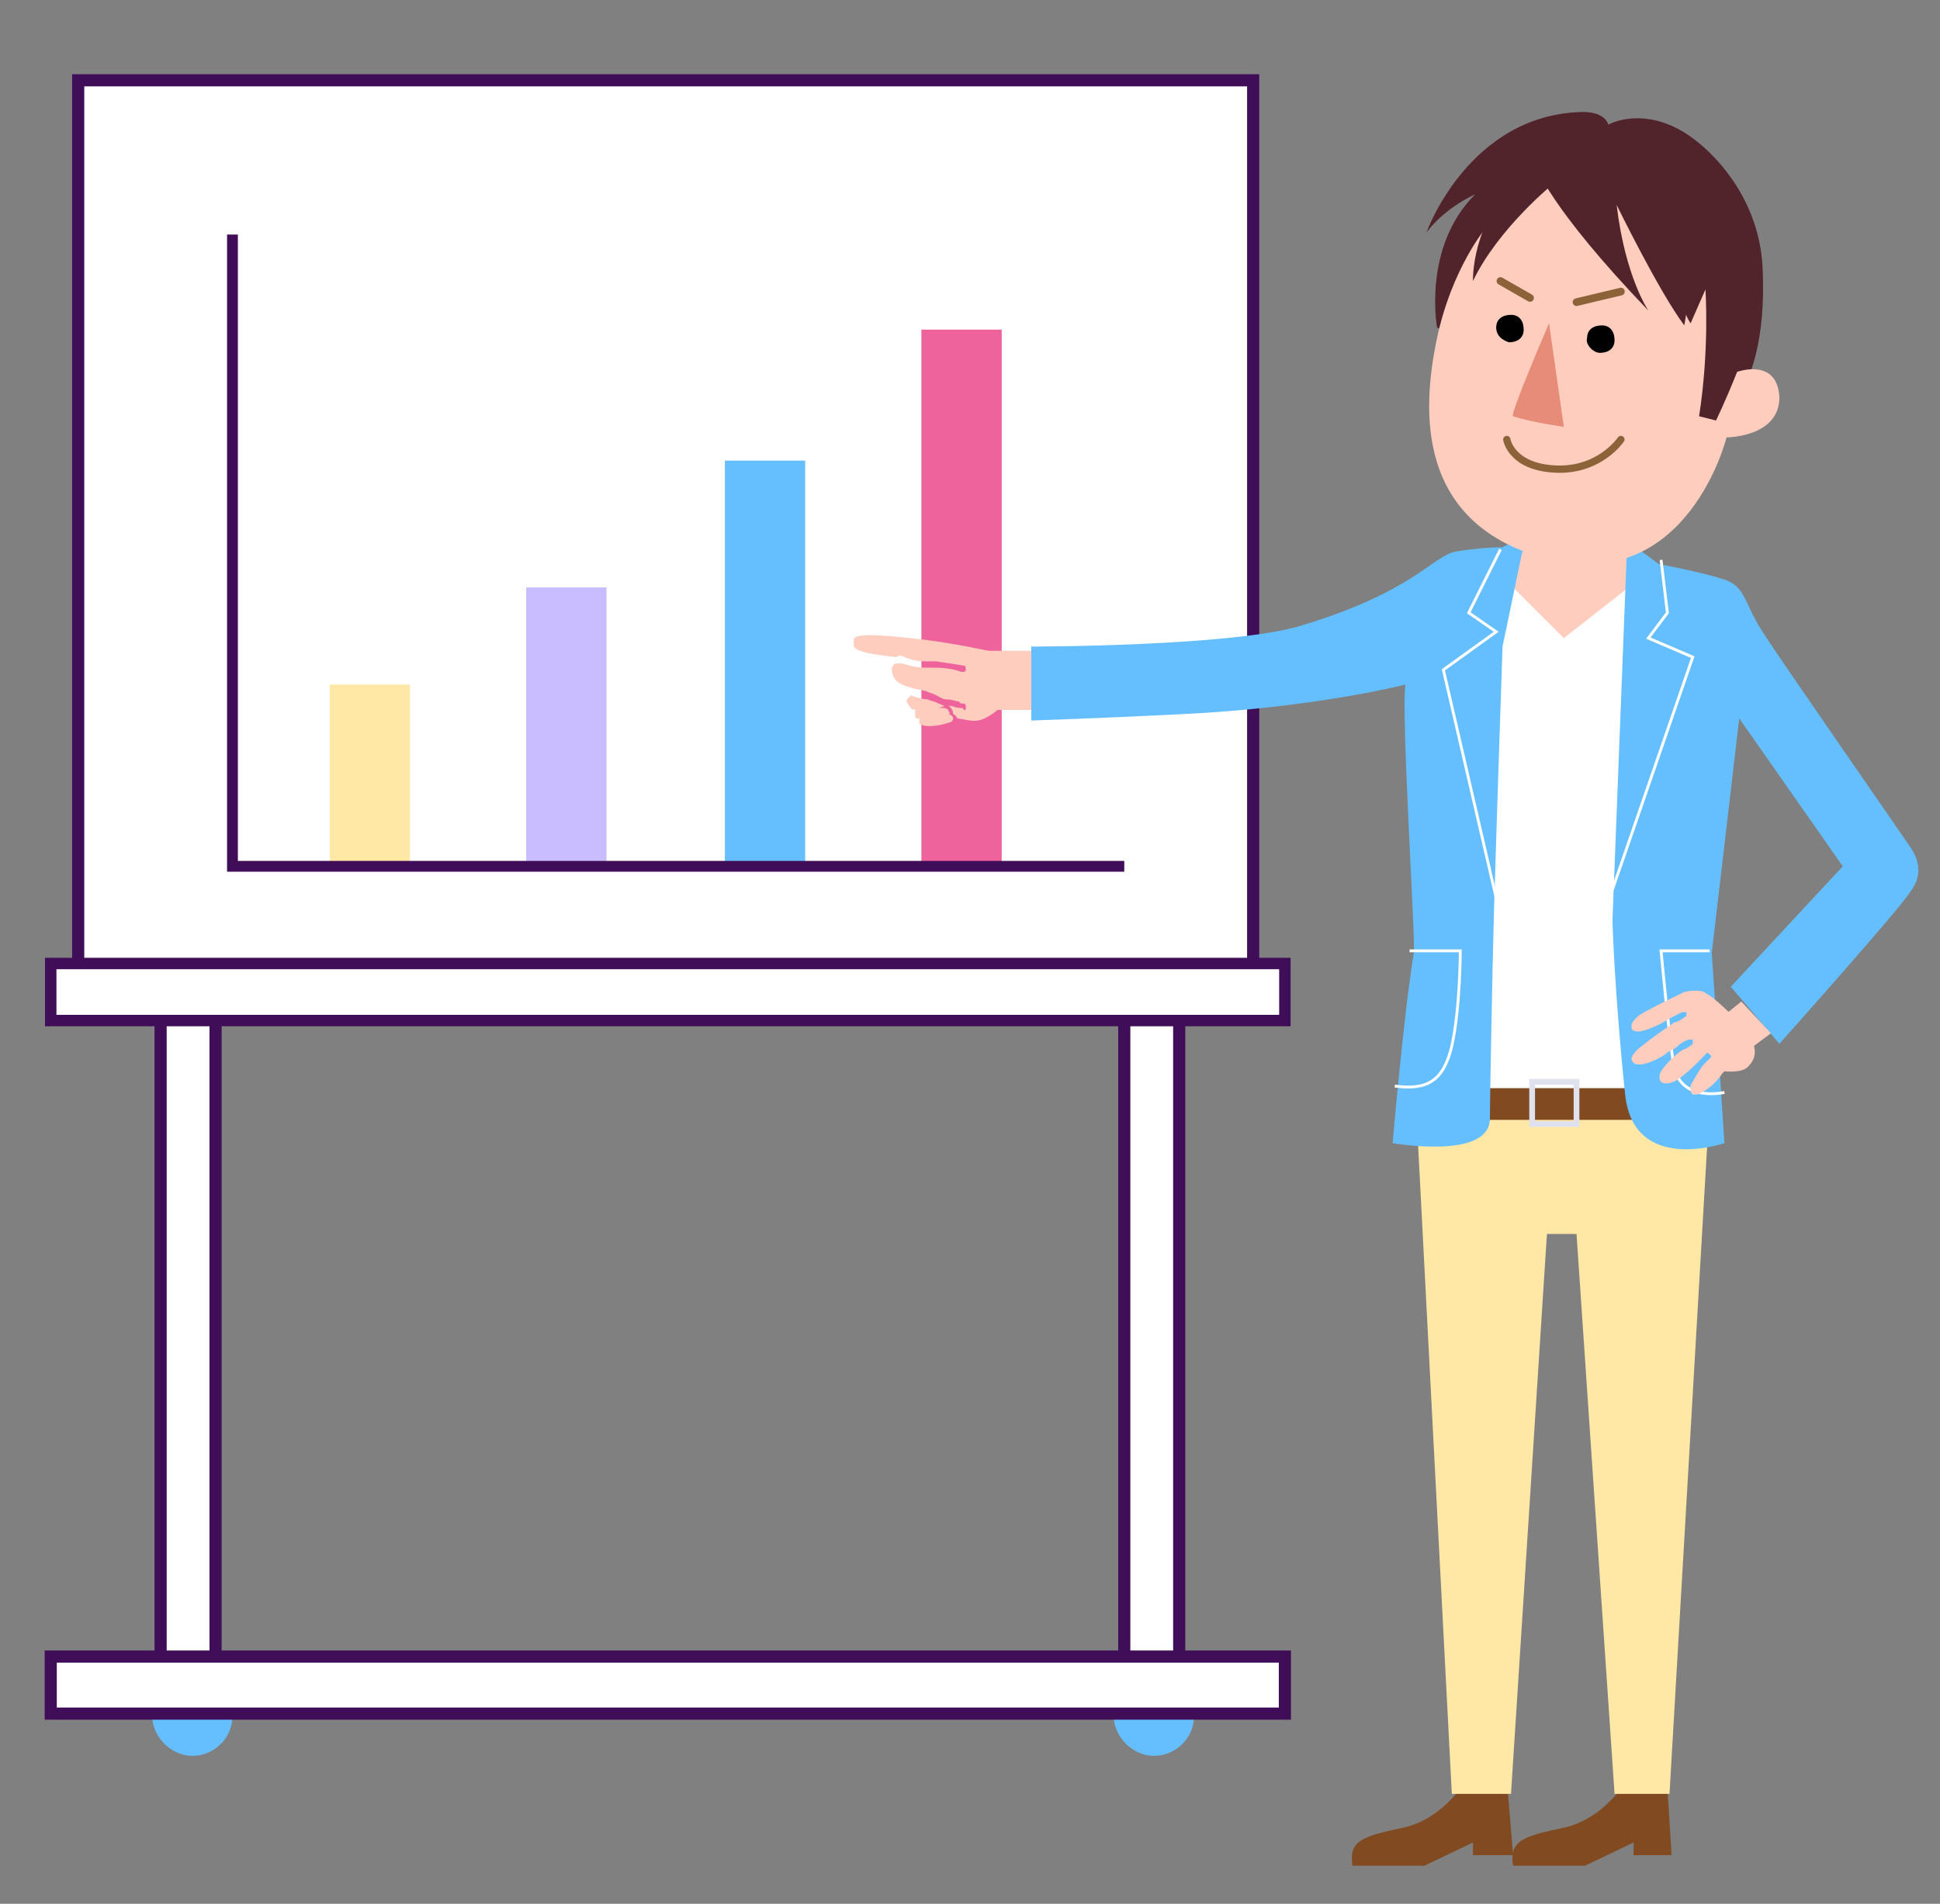 <?xml version="1.0" encoding="utf-8"?>
<!-- Generator: Adobe Illustrator 25.4.1, SVG Export Plug-In . SVG Version: 6.00 Build 0)  -->
<svg version="1.1" id="レイヤー_1" xmlns="http://www.w3.org/2000/svg" xmlns:xlink="http://www.w3.org/1999/xlink" x="0px"
	 y="0px" width="91.8px" height="90.1px" viewBox="0 0 91.8 90.1" style="enable-background:new 0 0 91.8 90.1;"
	 xml:space="preserve">
<rect x="0" y="0" width="91.8" height="90.1" fill="#808080" stroke="none"/>
<style type="text/css">
	.st0{fill:#814A21;}
	.st1{fill:#FFFFFF;}
	.st2{fill:#FFCDBE;}
	.st3{fill:#FFFFFF;stroke:#400E58;stroke-width:0.575;stroke-miterlimit:10;}
	.st4{fill:#FFFFFF;stroke:#400E58;stroke-width:0.541;stroke-miterlimit:10;}
	.st5{fill:#65BFFE;}
	.st6{fill:#FFE8A5;}
	.st7{fill:#CABDFF;}
	.st8{fill:#EE639B;}
	.st9{fill:none;stroke:#400E58;stroke-width:0.511;stroke-miterlimit:10;}
	.st10{fill:none;stroke:#E0E1EF;stroke-width:0.271;stroke-miterlimit:10;}
	.st11{fill:none;stroke:#FFFFFF;stroke-width:0.135;stroke-miterlimit:10;}
	.st12{fill:#51232B;}
	.st13{fill:none;stroke:#8C6239;stroke-width:0.364;stroke-linecap:round;stroke-miterlimit:10;}
	.st14{fill:none;stroke:#8C6239;stroke-width:0.345;stroke-linecap:round;stroke-miterlimit:10;}
	.st15{fill:#E68C78;}
</style>
<g>
	<path class="st0" d="M71.6,87.8L71.2,83l-2,1.5c0,0-1,1.6-2.8,2c-1.9,0.4-2.6,0.6-2.4,1.8h3.4l2.3-1.1v0.6
		C69.6,87.8,71.6,87.8,71.6,87.8z"/>
	<path class="st0" d="M79.1,87.8L78.8,83l-2,1.5c0,0-1,1.6-2.8,2c-1.9,0.4-2.6,0.6-2.4,1.8h3.4l2.3-1.1v0.6
		C77.1,87.8,79.1,87.8,79.1,87.8z"/>
	<g>
		<rect x="68.8" y="27.3" class="st1" width="11.3" height="24.3"/>
		<polygon class="st2" points="71.1,27.3 74,30.2 77.7,27.3 77.1,26.3 76.9,23.9 72.4,23.9 72.1,26 		"/>
		<g>
			<rect x="53.2" y="47.7" class="st3" width="2.6" height="31.1"/>
			<rect x="7.6" y="47.7" class="st3" width="2.6" height="31.1"/>
			<rect x="3.7" y="3.8" class="st3" width="55.6" height="42.5"/>
			<rect x="2.4" y="45.6" class="st4" width="58.4" height="2.7"/>
			<path class="st5" d="M56.5,81.2c0,1.1-0.9,1.9-1.9,1.9s-1.9-0.9-1.9-1.9c0-1.1,0.9-1.9,1.9-1.9C55.7,79.2,56.5,80.1,56.5,81.2z"
				/>
			<path class="st5" d="M11,81.2c0,1.1-0.9,1.9-1.9,1.9s-1.9-0.9-1.9-1.9c0-1.1,0.9-1.9,1.9-1.9S11,80.1,11,81.2z"/>
			<rect x="2.4" y="78.4" class="st3" width="58.4" height="2.7"/>
			<rect x="15.6" y="32.4" class="st6" width="3.8" height="8.7"/>
			<rect x="24.9" y="27.8" class="st7" width="3.8" height="13.2"/>
			<rect x="34.3" y="21.8" class="st5" width="3.8" height="19.2"/>
			<rect x="43.6" y="15.6" class="st8" width="3.8" height="25.4"/>
			<polyline class="st9" points="11,11.1 11,41 53.2,41 			"/>
		</g>
		<polygon class="st6" points="73.2,58.4 74.6,58.4 76.4,84.9 79,84.9 80.9,52.2 67,52.2 68.7,84.9 71.5,84.9 		"/>
		<rect x="66.8" y="51.5" class="st0" width="14.5" height="1.5"/>
		<rect x="72.5" y="51.2" class="st10" width="2.1" height="2"/>
		<path class="st2" d="M42.9,33.2c0-0.2,0.2-0.2,0.2-0.3c0.2,0.1,0.6,0.2,0.8,0.2c0.2,0.1,0.4,0.1,0.5,0.2c0.1,0,0.2,0.1,0.3,0.1
			c-0.2,0.1-0.6,0.2-1,0.2c-0.3,0-0.6,0-0.6-0.1C43,33.4,42.9,33.2,42.9,33.2z M44.7,33.9C44.1,34,43.6,34,43.4,34
			c-0.1,0-0.1-0.1-0.1-0.2c0-0.1,0-0.2,0-0.2l0,0c0.1,0,0.2,0,0.4,0l0,0c0,0,0.5-0.1,0.9-0.1c0.2,0,0.3,0.1,0.3,0.2
			C45,33.7,44.9,33.9,44.7,33.9z M44.9,34.2c-0.6,0.2-1.1,0.2-1.3,0.1c-0.1,0-0.1-0.1-0.1-0.2c0-0.1,0-0.2,0-0.2l0,0
			c0.1,0,0.2,0,0.4,0l0,0c0,0,0.5-0.1,0.9-0.1c0.2,0,0.3,0.1,0.3,0.2C45.1,34.1,45,34.2,44.9,34.2z M49.7,33.6h-1.9h-0.6
			c-0.1,0.1-0.4,0.3-0.6,0.4c-0.5,0.2-0.6,0.1-1.3,0c-0.1-0.2-0.2-0.2-0.2-0.2c0-0.1,0-0.2-0.2-0.4c0.2,0,0.3,0.1,0.5,0.1
			c0.1,0,0.2,0,0.2,0.1l0,0c0.1,0,0.1,0,0.1-0.1s0-0.2-0.1-0.2s-0.2,0-0.2-0.1c-0.2,0-0.3-0.1-0.6-0.1l0,0l0,0
			c-0.2,0-0.3-0.1-0.5-0.2c-0.2-0.1-0.3-0.1-0.5-0.2c-0.5-0.1-1.1-0.2-1.4-0.5c-0.2-0.2-0.2-0.5-0.2-0.6c0.1-0.1,0.1-0.2,0.2-0.2
			c0.1,0,0.2,0,0.3,0c0.6,0.2,0.9,0.2,1.3,0.2c0.1,0,0.2,0,0.3,0c0.7,0,1.2,0.2,1.2,0.2c0.1,0,0.2,0,0.2-0.1s0-0.2-0.1-0.2
			c0,0-0.6-0.1-1.3-0.2c-0.1,0-0.2,0-0.3,0c-0.4,0-0.7,0-1.2-0.2c-0.2-0.1-0.2-0.1-0.4,0c-0.8-0.1-1.8-0.2-2-0.5c0-0.1,0-0.2,0-0.3
			c0-0.2,0.3-0.3,1.6-0.2c2.6,0.2,4.2,0.6,4.8,0.7h2.6L49.7,33.6z"/>
		<path class="st5" d="M71.1,30.6c0,0-0.2,5.8-0.4,12.3c-0.1,3.7-0.2,9.4-0.2,10.1c-0.1,1.9-4.6,1.1-4.6,1.1s0.5-5.9,1-9
			c0.1-0.4-0.6-11.2-0.4-12.7c0,0-4.3,1.1-10.6,1.4c-4,0.2-7.1,0.3-7.1,0.3v-3.5c0,0,9.6,0,12.8-1c5.3-1.6,6.2-3.3,7.3-3.5
			c0.6-0.1,1.5-0.2,2.2-0.2l1.1-0.6L71.1,30.6z"/>
		<path class="st5" d="M84.2,49.4l-2.3-2.7l5.3-5.7l-4.9-7l-1.3,11.1l0.6,9c0,0-4.3,1.5-4.7-2.3c-0.5-4.8-0.6-8.2-0.6-8.2l0.7-18
			l1.5,1.1c1.1,0.2,2.4,0.5,3,0.7c1.1,0.3,1,1.1,1.9,2.5s6.6,9.6,7,10.2s0.6,1.3,0,2.1C90,42.9,84.2,49.4,84.2,49.4z"/>
		<polyline class="st11" points="71,26 69.5,29 70.8,29.9 68.3,31.7 70.8,42.5 		"/>
		<polyline class="st11" points="76.3,42.1 80.1,31.1 78,30.2 78.9,29 78.6,26.5 		"/>
		<path class="st11" d="M66.7,45h2.4c0,0,0,2.7-0.4,4.5c-0.4,1.7-1.2,2.1-2.7,1.9"/>
		<path class="st11" d="M80.9,45h-2.3c0,0,0.4,4.3,0.6,5.4c0.3,1.8,2.4,1.3,2.4,1.3"/>
		<path class="st12" d="M68,15.5c0,0-0.7-3.8,1.8-6.3c0,0-1.4,0.6-2.3,1.8c0,0,2-5.6,7.4-5.7c1.1,0,1.2,0.6,1.2,0.6s1.4-0.8,3.3,0.2
			c1.2,0.6,3.8,2.9,4,6.5c0.2,3.6-0.7,5.3-0.7,5.3l-1.3,1.8l-0.3,0.5h-1.4"/>
		<path class="st2" d="M70.3,10.8c0,0-1.6,1.9-2.3,5.2s-1.1,8.9,5.4,10.5c6.5,1.5,8.3-5.8,8.3-5.8s2.5,0,2.5-1.9
			c-0.1-1.9-2-1.2-2-1.2c-0.6,1.5-1,2.3-1,2.3l-0.8-0.2c0.5-3.2,0.3-6,0.3-6L80,15.3c0,0-0.6-0.7-1-3.9c-0.3-3.6-4.4-1.7-4.4-1.7
			S72.7,7.3,70.3,10.8z"/>
		<line class="st13" x1="74.6" y1="14.3" x2="76.7" y2="13.8"/>
		<line class="st13" x1="72.4" y1="14.1" x2="71" y2="13.3"/>
		<path class="st12" d="M72.7,7.9c0,0,0.6,1.9,5.3,6.8c0,0-1.1-1.6-1.5-5c0,0,2,4.1,3.2,5.7l1.1-6.5l-3.3-1.6"/>
		<path class="st12" d="M73.5,8.7c0,0-2.6,2.1-3.8,4.6c0,0-0.1-2.8,2.2-4.9C74.2,6.4,73.5,8.7,73.5,8.7z"/>
		<path class="st14" d="M71.3,20.8c0,0,0.2,1.3,2.3,1.4c2.1,0.1,3.1-1.4,3.1-1.4"/>
		<path class="st15" d="M73.3,15.3c0,0-1.9,4.4-1.7,4.4c0.9,0.3,2.4,0.5,2.4,0.5L73.3,15.3z"/>
		<g>
			<path d="M75.1,16c0-0.4,0.3-0.6,0.7-0.6c0.4,0,0.6,0.3,0.6,0.7c0,0.4-0.3,0.6-0.7,0.6C75.4,16.7,75,16.3,75.1,16z"/>
			<path d="M70.8,15.5c0-0.4,0.3-0.6,0.7-0.6s0.6,0.3,0.6,0.7s-0.3,0.6-0.7,0.6C71.1,16.1,70.8,15.9,70.8,15.5z"/>
		</g>
		<path class="st2" d="M83.8,48.9l-1.4-1.5l-0.5,0.4c-0.1,0.1-0.1,0.1-0.2,0c0,0-0.6-0.6-1-0.8c-0.2-0.2-1-0.1-1.1,0
			c-0.2,0.1-1.7,0.8-2.1,1.1c-0.2,0.2-0.3,0.3-0.3,0.5c0,0.2,0.2,0.2,0.2,0.2c0.2,0.1,1-0.2,1.6-0.6l0,0l0,0
			c0.2-0.1,0.4-0.2,0.6-0.3c0.1,0,0.2,0,0.2,0c0,0.1,0,0.2,0,0.2c-0.1,0-0.2,0.2-0.6,0.3c-0.1,0.1-0.9,0.6-1.5,1.1
			c-0.3,0.2-0.5,0.5-0.5,0.6c0,0,0,0.1,0.1,0.2c0.2,0.2,0.9,0,1.5-0.4c0.2-0.2,0.4-0.2,0.6-0.4l0,0l0,0c0.2-0.2,0.5-0.3,0.5-0.3
			c0.1,0,0.2,0,0.2,0c0,0.1,0,0.2,0,0.2s-0.2,0.2-0.5,0.3l0,0c0,0-0.6,0.4-1,1c-0.1,0.2-0.1,0.4,0,0.5c0.1,0.1,0.3,0.1,0.6,0
			c0.6-0.3,1.5-1.3,1.5-1.3c0.1-0.1,0.1-0.1,0.2,0c0.1,0.1,0.1,0.1,0,0.2c0,0-0.2,0.2-0.3,0.3c-0.1,0.1-0.4,0.6-0.5,0.8
			c-0.1,0.1-0.2,0.4,0,0.6c0,0,0.1,0,0.2,0c0.3-0.1,0.8-0.4,1.2-1l0.1-0.1c0,0,0.8,0.1,1.1-0.2s0.4-0.6,0.3-1L83.8,48.9z"/>
	</g>
</g>
</svg>
